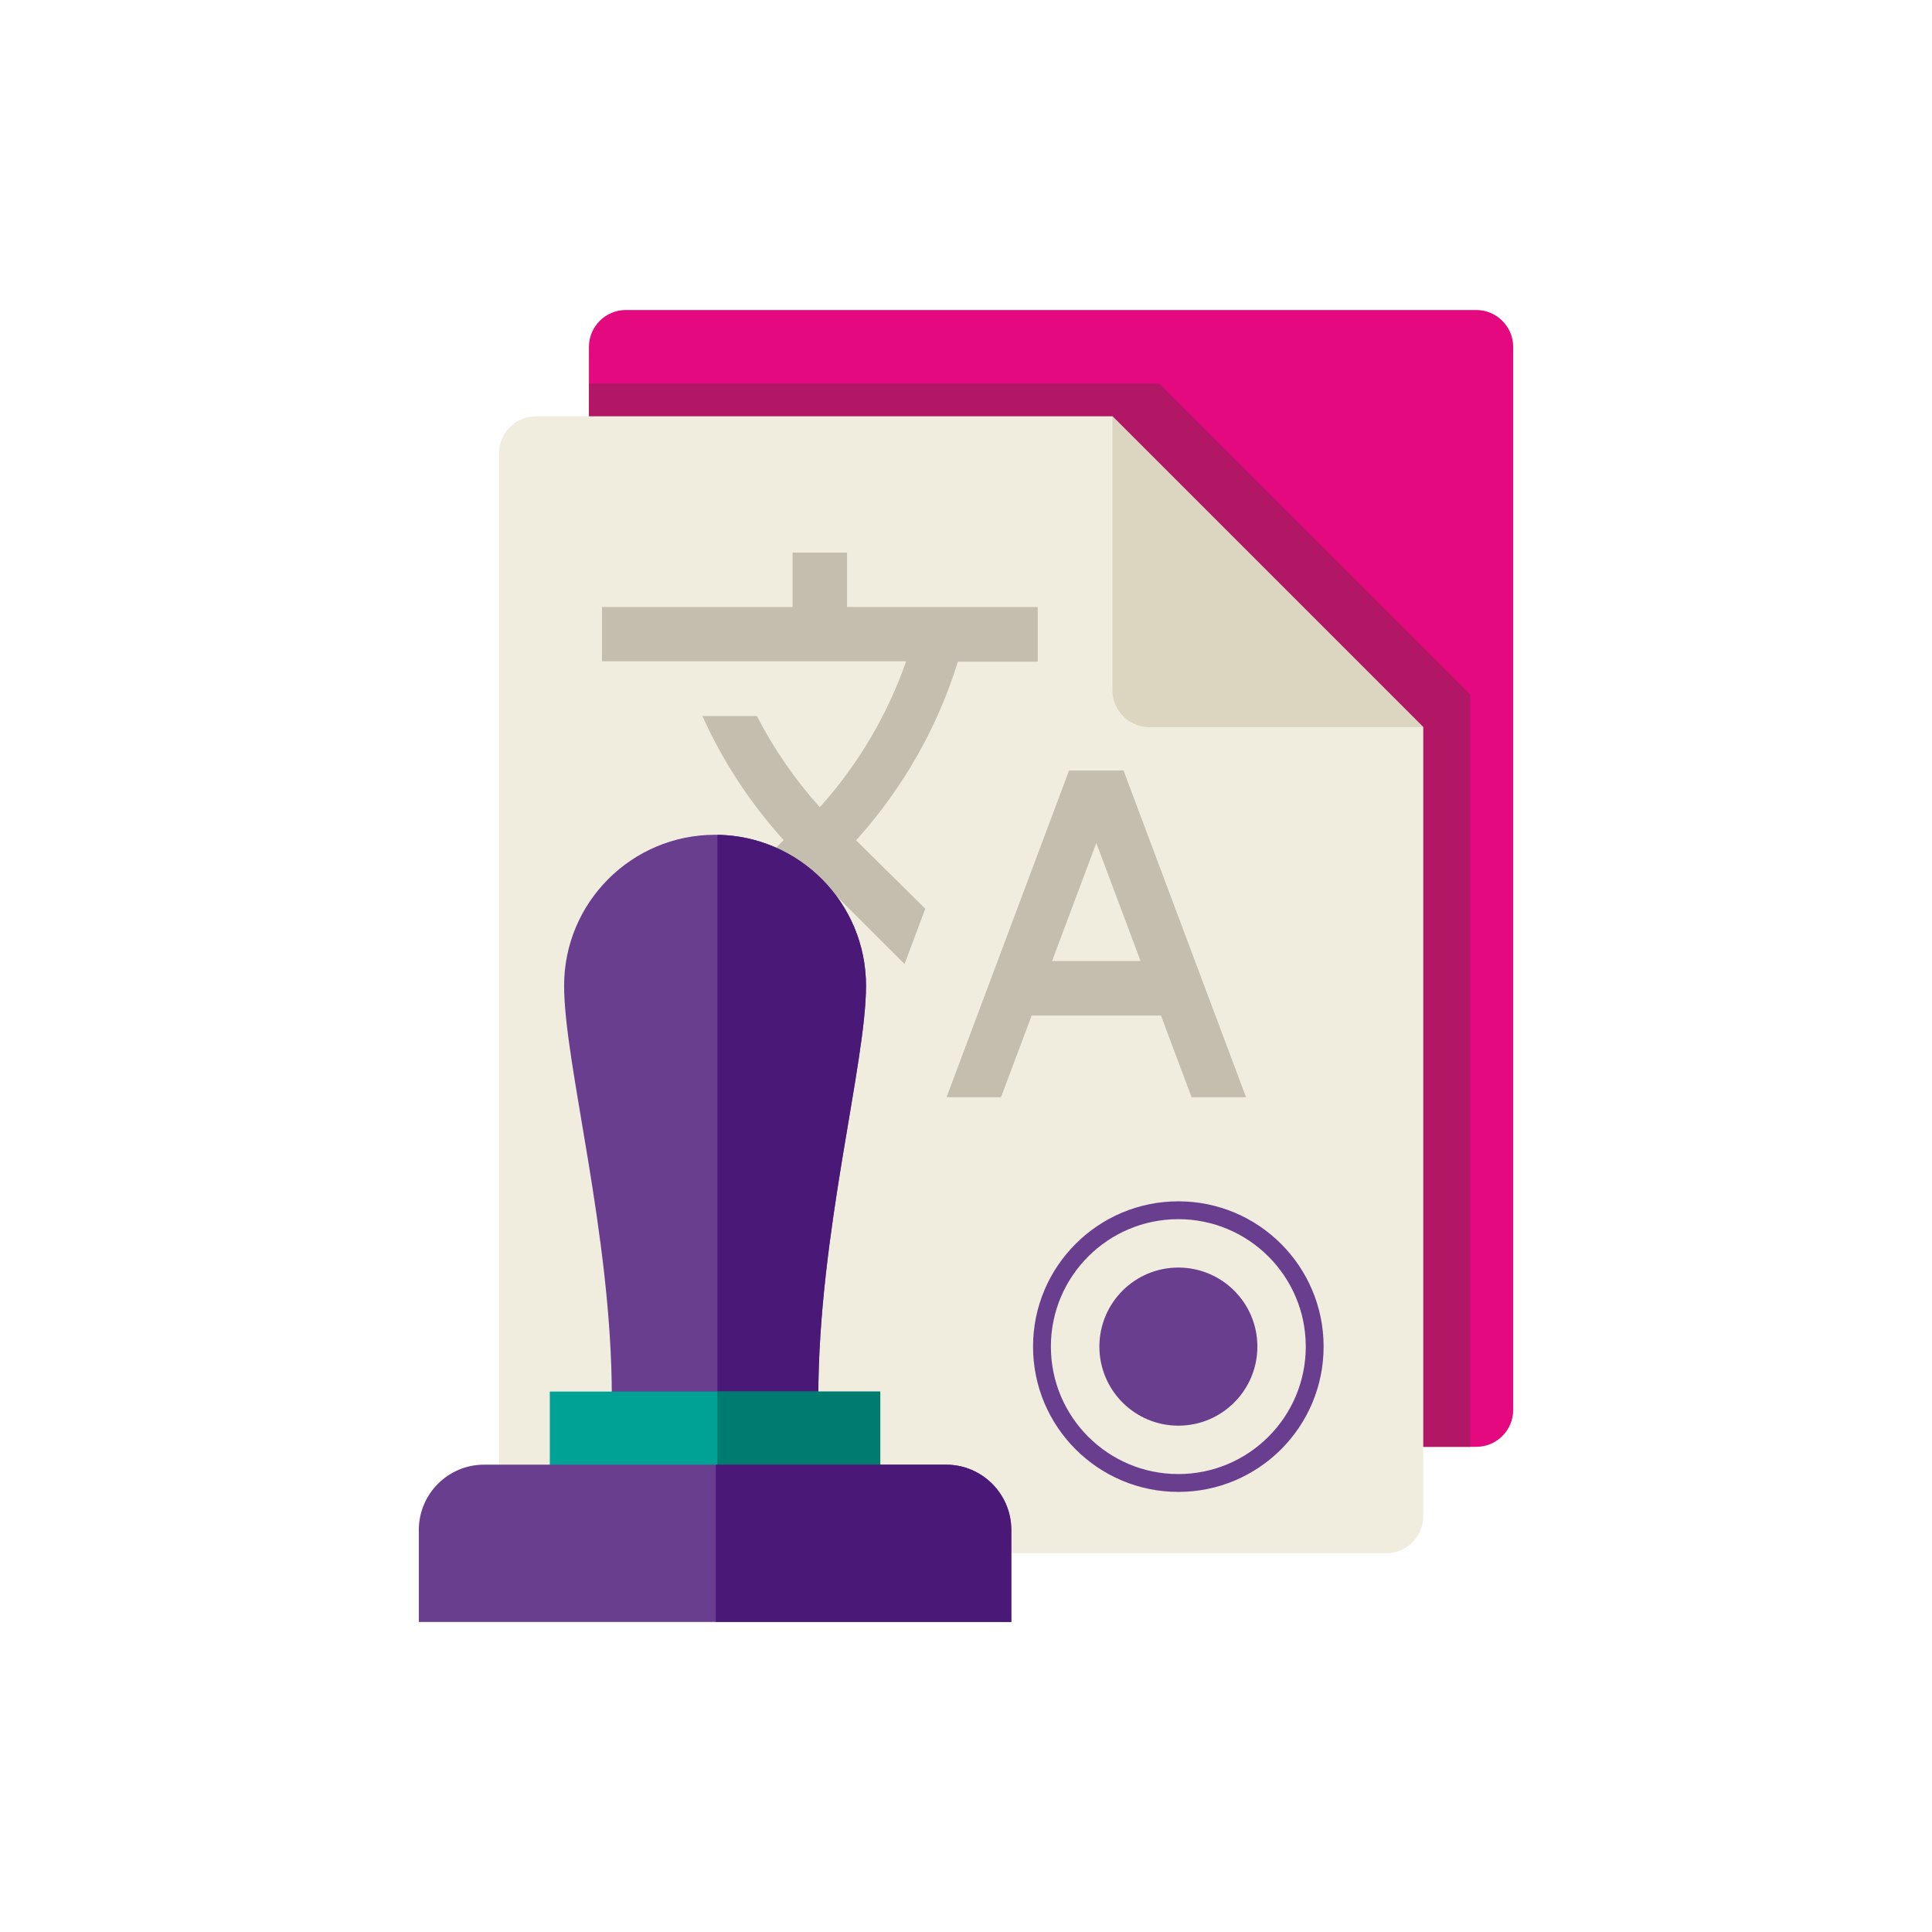 <?xml version="1.0" encoding="UTF-8"?> <!-- Creator: CorelDRAW 2017 --> <svg xmlns="http://www.w3.org/2000/svg" xmlns:xlink="http://www.w3.org/1999/xlink" xml:space="preserve" width="591px" height="591px" style="shape-rendering:geometricPrecision; text-rendering:geometricPrecision; image-rendering:optimizeQuality; fill-rule:evenodd; clip-rule:evenodd" viewBox="0 0 168.88 168.88"> <defs> <style type="text/css"> <![CDATA[ .fil0 {fill:none} .fil3 {fill:#F1EDDE} .fil4 {fill:#DCD6C1} .fil5 {fill:#C3BEAE} .fil9 {fill:#007B6F} .fil8 {fill:#00A296} .fil7 {fill:#4A1978} .fil6 {fill:#693E8F} .fil2 {fill:#B21765} .fil1 {fill:#E5097F} ]]> </style> </defs> <g id="Layer_x0020_1">  <g id="_1615671164000"> <rect class="fil0" width="168.88" height="168.88"></rect> <g> <path class="fil1" d="M129.05 126.47l-50.4 0 -27.17 -27.16 0 -68.99c0,-1.77 1.45,-3.22 3.22,-3.22l74.35 0c1.77,0 3.22,1.45 3.22,3.22l0 92.94c0,1.77 -1.45,3.21 -3.22,3.21z"></path> <polygon class="fil2" points="128.52,126.47 78.65,126.47 51.48,99.31 51.48,33.53 101.35,33.53 128.52,60.7 "></polygon> <path class="fil3" d="M46.84 36.39l50.4 0 27.17 27.17 0 68.99c0,1.77 -1.45,3.22 -3.22,3.22l-74.35 0c-1.77,0 -3.22,-1.45 -3.22,-3.22l0 -92.94c0,-1.77 1.45,-3.22 3.22,-3.22z"></path> <path class="fil4" d="M124.41 63.56l-0.27 0 -23.68 0c-1.77,0 -3.22,-1.45 -3.22,-3.22l0 -23.83 0 -0.12 27.17 27.17z"></path> <path class="fil5" d="M80.88 79.43l0 0 -6.05 -5.98 0.07 -0.07c4.14,-4.62 7.09,-9.92 8.83,-15.54l6.98 0 0 -4.78 -16.67 0 0 -4.76 -4.76 0 0 4.76 -16.66 0 0 4.74 26.59 0c-1.61,4.6 -4.12,8.95 -7.55,12.76 -2.21,-2.46 -4.04,-5.14 -5.5,-7.97l-4.76 0c1.74,3.88 4.12,7.54 7.1,10.85l-12.11 11.96 3.37 3.37 11.9 -11.9 7.41 7.4 1.81 -4.84z"></path> <path class="fil5" d="M98.21 67.35l-4.76 0 -10.71 28.56 4.76 0 2.68 -7.14 11.3 0 2.68 7.14 4.76 0 -10.71 -28.56zm-6.25 16.66l3.87 -10.32 3.87 10.32 -7.74 0z"></path> <g> <path class="fil6" d="M71.53 122.13l-18.05 0c0,-14.29 -4.17,-29.13 -4.17,-35.97 0,-7.28 5.91,-13.19 13.19,-13.19 7.29,0 13.2,5.91 13.2,13.19 0,6.84 -4.17,21.68 -4.17,35.97z"></path> <path class="fil7" d="M71.53 122.13l-8.82 0 0 -49.16c7.19,0.11 12.99,5.98 12.99,13.19 0,6.84 -4.17,21.68 -4.17,35.97z"></path> <rect class="fil8" x="48.06" y="121.64" width="28.88" height="6.67"></rect> <rect class="fil9" x="62.71" y="121.64" width="14.24" height="6.67"></rect> <path class="fil6" d="M42.3 128.03l40.41 0c3.13,0 5.69,2.56 5.69,5.7l0 8.05 -51.79 0 0 -8.05c0,-3.14 2.56,-5.7 5.69,-5.7z"></path> <path class="fil7" d="M62.57 128.03l20.14 0c3.13,0 5.69,2.56 5.69,5.69l0 8.06 -25.83 0 0 -13.75z"></path> </g> <path class="fil6" d="M103 105.01c7.02,0 12.7,5.69 12.7,12.7 0,7.01 -5.68,12.7 -12.7,12.7 -7.01,0 -12.7,-5.69 -12.7,-12.7 0,-7.01 5.69,-12.7 12.7,-12.7zm0 5.79c3.82,0 6.91,3.09 6.91,6.91 0,3.81 -3.09,6.91 -6.91,6.91 -3.81,0 -6.9,-3.1 -6.9,-6.91 0,-3.82 3.09,-6.91 6.9,-6.91zm0 -4.23c6.15,0 11.14,4.99 11.14,11.14 0,6.15 -4.99,11.14 -11.14,11.14 -6.15,0 -11.14,-4.99 -11.14,-11.14 0,-6.15 4.99,-11.14 11.14,-11.14z"></path> </g> </g> </g> </svg> 